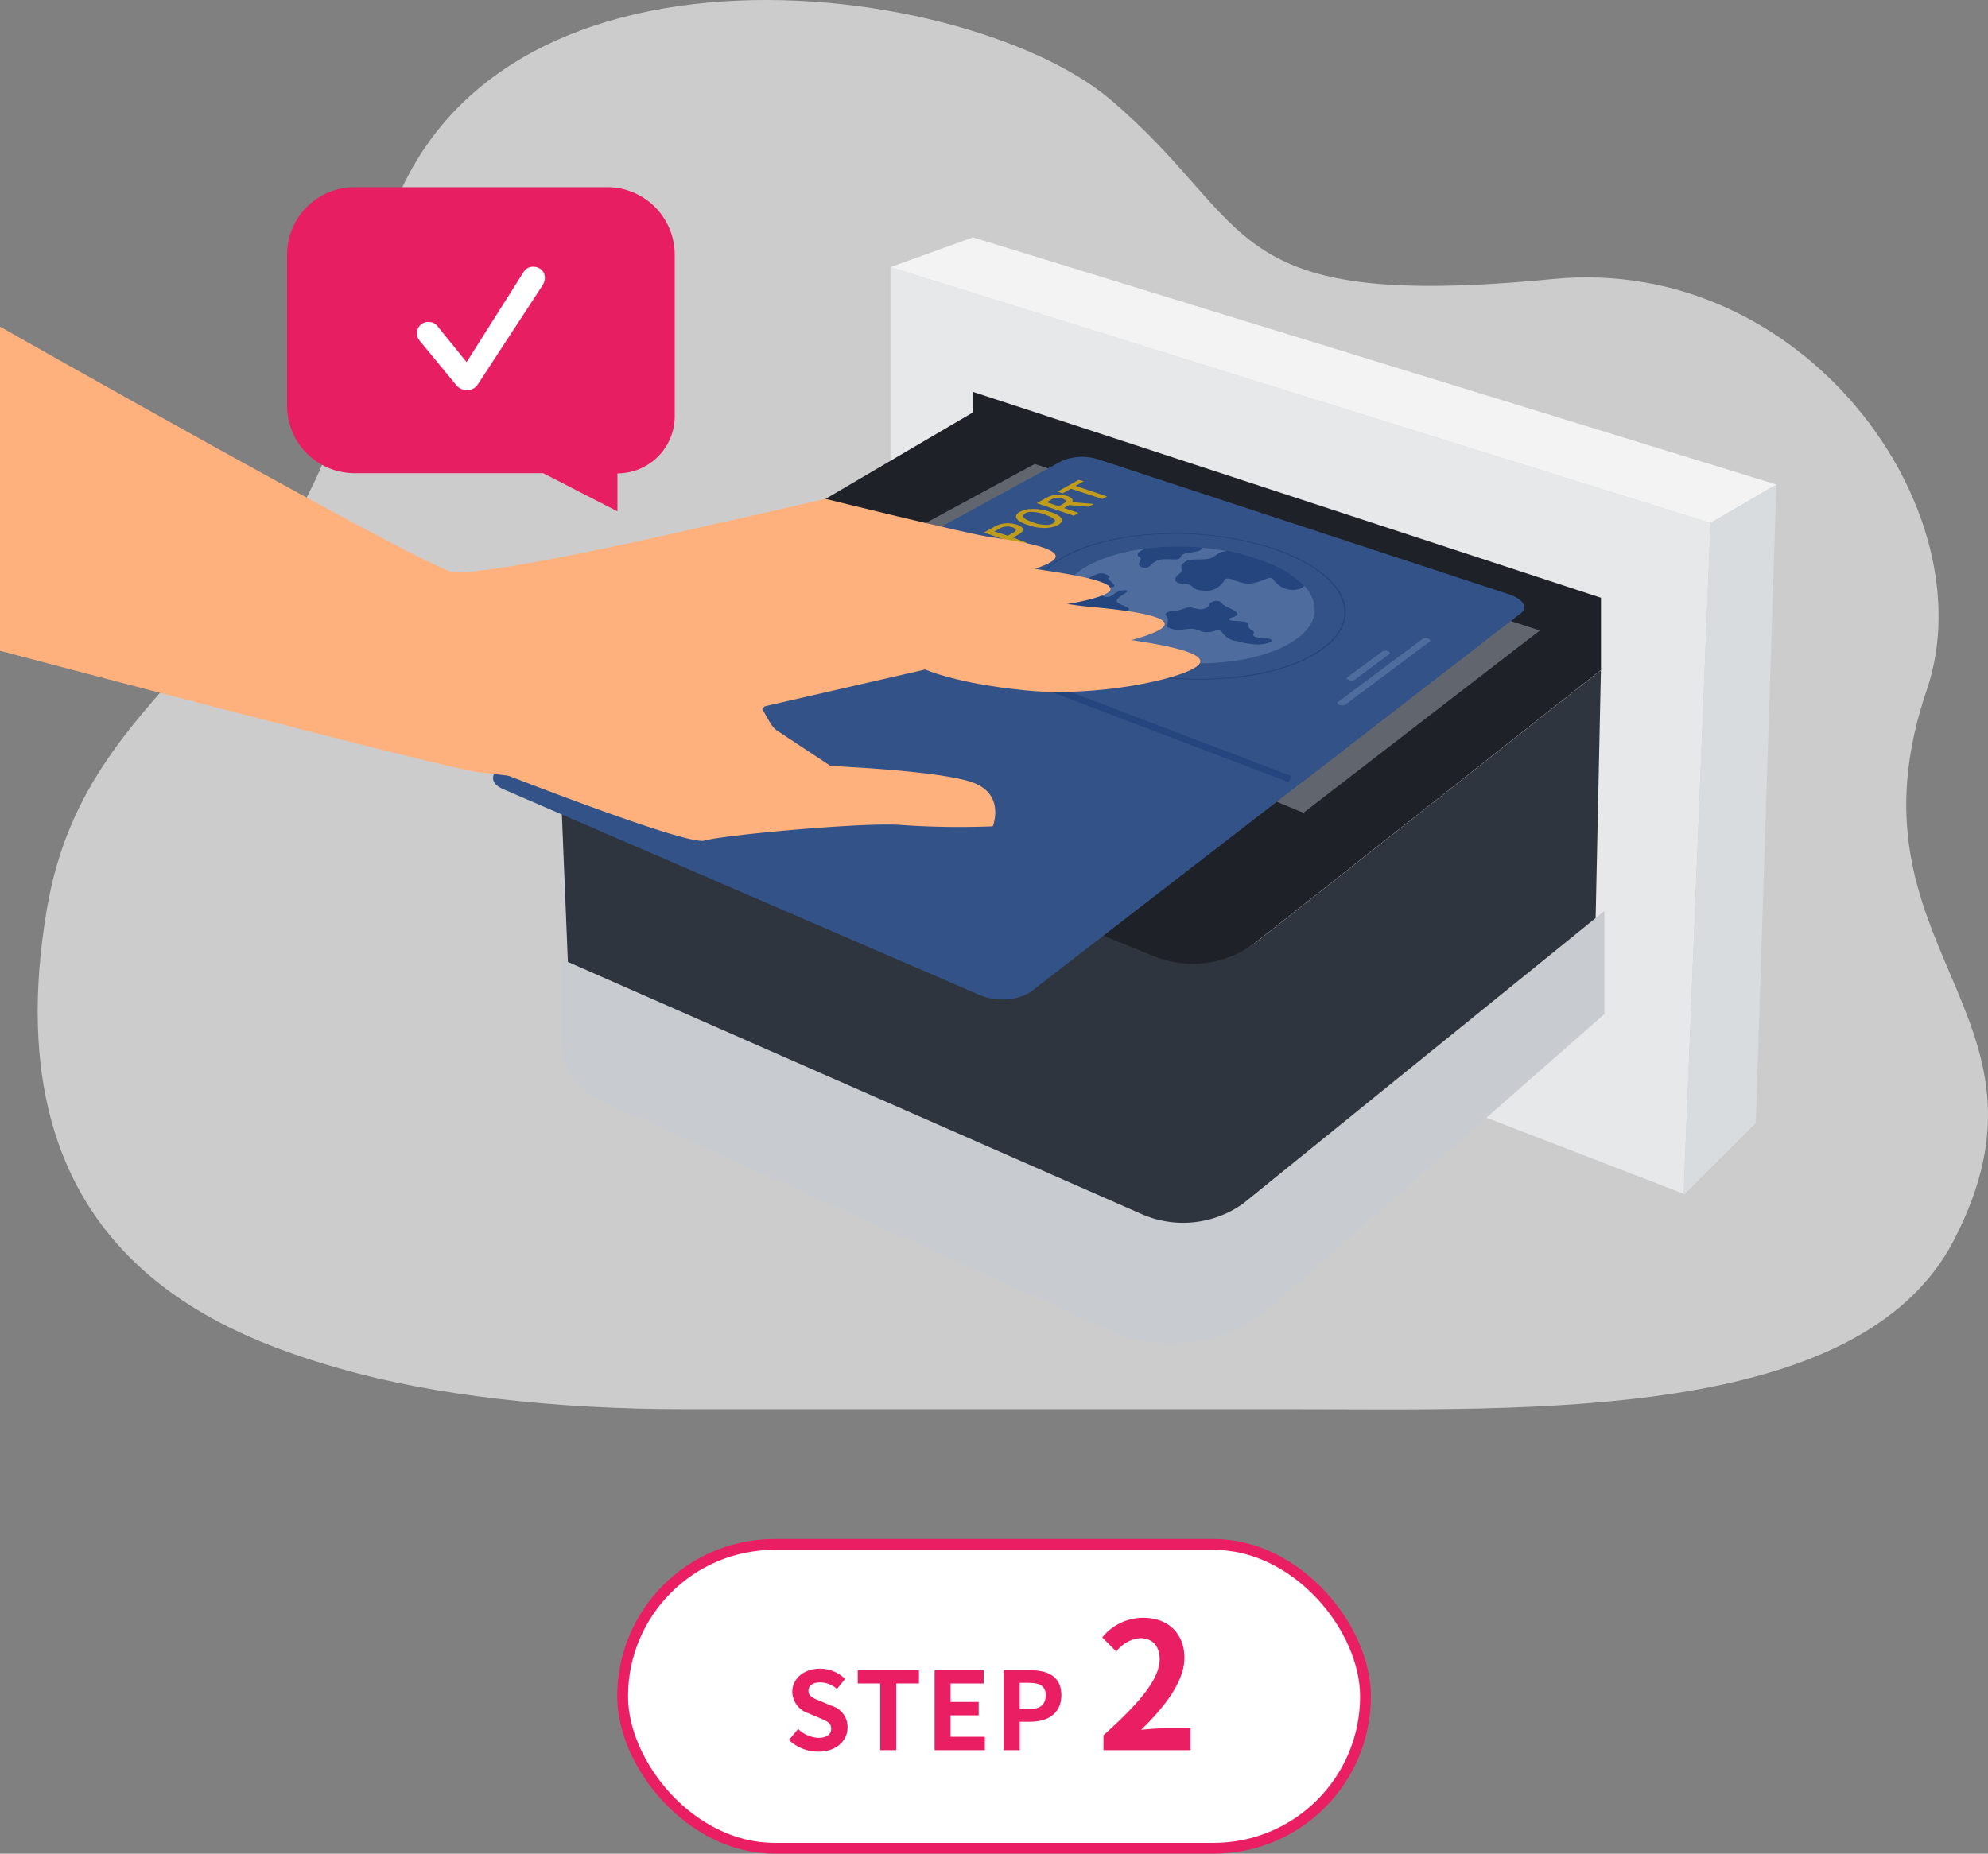 <svg xmlns="http://www.w3.org/2000/svg" width="294.367" height="274.539" viewBox="0 0 294.367 274.539">
  <rect x="0" y="0" width="294.367" height="274.539" fill="#808080" stroke="none"/>
  <g id="グループ_359" data-name="グループ 359" transform="translate(-572.694 -2885.555)">
    <g id="グループ_355" data-name="グループ 355">
      <path id="パス_4588" data-name="パス 4588" d="M674.064,3094.258c-19,0-37-2-51-6-18.74-5.36-51.88-18-43.44-68,6.21-36.76,39.67-37.42,48.44-93s87-45.62,109-27,15.9,31.45,65.63,26.62c37.33-3.62,64.33,34.38,55.3,60.85-13.11,38.47,21.53,47.78,4,81.53-14,27-63,25-98,25Z" fill="rgba(255,255,255,0.6)"/>
      <path id="パス_4589" data-name="パス 4589" d="M821.994,3062.358l-117.44-45.31v-91.93L825.974,2963Z" fill="#e6e8ea"/>
      <path id="パス_4590" data-name="パス 4590" d="M835.724,2957.318l-118.97-36.61-12.2,4.41L825.974,2963Z" fill="#f3f3f3"/>
      <path id="パス_4591" data-name="パス 4591" d="M835.724,2957.318l-3.05,94.56-10.68,10.67,3.98-99.55Z" fill="#d9dcdf"/>
      <path id="パス_4592" data-name="パス 4592" d="M666.214,3044.938l65.73,30.17a30.4,30.4,0,0,0,33.25-5.17l43.55-38.19,1-46.95-51,40.26a15.272,15.272,0,0,1-15.1,1.56l-87.89-38.8c-1.18-9.44.38,23,1.14,43.23a16,16,0,0,0,9.32,13.89Z" fill="#2f353e"/>
      <path id="パス_4593" data-name="パス 4593" d="M661.574,3048.508l75.26,34a22.728,22.728,0,0,0,24.5-3.77l48.93-43v-15.27l-53.46,43.31a15.267,15.267,0,0,1-15.1,1.57l-85.95-37.78v11.92a9.911,9.911,0,0,0,5.82,9.02Z" fill="#c8ccd0"/>
      <path id="パス_4594" data-name="パス 4594" d="M743.614,3027.188l-83.75-34a7.051,7.051,0,0,1-.92-12.62l57.81-33.93v-3.05l93,30.5v10.68l-51,40.26a15.29,15.29,0,0,1-15.14,2.16Z" fill="#1e2127"/>
      <path id="パス_4595" data-name="パス 4595" d="M765.694,3005.938l35-27-74.78-24.67-36.61,19.82Z" fill="#61666e"/>
      <path id="パス_4596" data-name="パス 4596" d="M725.494,3032.308l40.81-31.53-72.87-27-46.24,25.16c-2,1.08-2,2.64,0,3.49l70.61,30.51C720.224,3034.008,723.694,3033.708,725.494,3032.308Z" fill="#335388"/>
      <path id="パス_4597" data-name="パス 4597" d="M797.9,2976.368l-32,24.75-72.97-27.11,37-20.2a7.83,7.83,0,0,1,5.38-.22l60.85,20C798.234,2974.278,799,2975.508,797.9,2976.368Z" fill="#335388"/>
      <path id="パス_4598" data-name="パス 4598" d="M763.694,3000.938l-70.76-26.93" fill="none" stroke="#24457d" stroke-miterlimit="10" stroke-width="1"/>
      <path id="パス_4599" data-name="パス 4599" d="M707.694,2973.638l2.12.78-.79.45-5.7-2.08,1.76-1a3.457,3.457,0,0,1,.84-.35,4.471,4.471,0,0,1,.89-.15,4.407,4.407,0,0,1,.89,0,4.279,4.279,0,0,1,.83.2,2.006,2.006,0,0,1,.63.33.593.593,0,0,1,.153.167.6.6,0,0,1,.077.213.618.618,0,0,1-.17.42,2.3,2.3,0,0,1-.58.44Zm-.8-.29,1-.54a.994.994,0,0,0,.32-.24.313.313,0,0,0,.07-.23.445.445,0,0,0-.15-.2,1.6,1.6,0,0,0-.34-.16,1.848,1.848,0,0,0-.91-.11,1.7,1.7,0,0,0-.49.07,2.008,2.008,0,0,0-.48.18l-1,.54Z" fill="#e81e63"/>
      <path id="パス_4600" data-name="パス 4600" d="M713.754,2970.938l-1.73,1,1,.69-.81.46-4-3,.7-.39,7.32,1.07-.8.46Zm-2.3.57,1.29-.73-3-.48Z" fill="#e81e63"/>
      <path id="パス_4601" data-name="パス 4601" d="M717.554,2968.658l-.34-.09h-.39a4.036,4.036,0,0,0-.5.08l-.68.19c-.29.09-.57.17-.85.23a6.172,6.172,0,0,1-.81.13,5.073,5.073,0,0,1-.78,0,2.792,2.792,0,0,1-.71-.15,1.351,1.351,0,0,1-.51-.29.521.521,0,0,1-.18-.35.579.579,0,0,1,.18-.39,1.727,1.727,0,0,1,.51-.4,3.713,3.713,0,0,1,.8-.32,4.418,4.418,0,0,1,.87-.15,4.845,4.845,0,0,1,.85,0,3.577,3.577,0,0,1,.76.17l-.75.43a2.012,2.012,0,0,0-.42-.11,2.272,2.272,0,0,0-.45,0,1.773,1.773,0,0,0-.45.08,1.882,1.882,0,0,0-.44.18,1.01,1.01,0,0,0-.29.22.236.236,0,0,0-.08.19.209.209,0,0,0,.1.17.69.69,0,0,0,.26.13,1.506,1.506,0,0,0,.75.06,6.365,6.365,0,0,0,1.08-.26,9.184,9.184,0,0,1,1-.25,6.841,6.841,0,0,1,.83-.12,4.566,4.566,0,0,1,.74,0,3.13,3.13,0,0,1,.69.16,1.455,1.455,0,0,1,.53.29.465.465,0,0,1,.18.34.579.579,0,0,1-.18.39,2.207,2.207,0,0,1-.53.4,3.8,3.8,0,0,1-.73.32,4.478,4.478,0,0,1-1.88.19,3.261,3.261,0,0,1-.94-.2l.77-.43a2.406,2.406,0,0,0,.53.12,2.173,2.173,0,0,0,.51,0,2.4,2.4,0,0,0,.48-.11,2.8,2.8,0,0,0,.43-.19c.26-.15.39-.29.39-.41S717.774,2968.738,717.554,2968.658Z" fill="#e81e63"/>
      <path id="パス_4602" data-name="パス 4602" d="M721.184,2966.588a1.391,1.391,0,0,0-.33-.08,1.681,1.681,0,0,0-.39,0,3.85,3.85,0,0,0-.49.08l-.67.19c-.28.08-.56.16-.83.22a7.813,7.813,0,0,1-.8.13,4.944,4.944,0,0,1-.77,0,3.441,3.441,0,0,1-.71-.16,1.5,1.5,0,0,1-.51-.28.477.477,0,0,1-.12-.152.489.489,0,0,1-.05-.188.547.547,0,0,1,.18-.41,1.784,1.784,0,0,1,.5-.38,3.672,3.672,0,0,1,.79-.32,5.009,5.009,0,0,1,.85-.14,4.732,4.732,0,0,1,.84,0,3.477,3.477,0,0,1,.76.17l-.74.41a1.89,1.89,0,0,0-.42-.1,2.172,2.172,0,0,0-.44,0,2.269,2.269,0,0,0-.44.07,1.81,1.81,0,0,0-.43.18,1,1,0,0,0-.29.21.282.282,0,0,0-.08.19.248.248,0,0,0,.11.17.9.9,0,0,0,.26.13,1.713,1.713,0,0,0,.74.06,6.208,6.208,0,0,0,1.07-.26q.491-.15.93-.24a4.924,4.924,0,0,1,.81-.11,3.639,3.639,0,0,1,.74,0,3.245,3.245,0,0,1,.68.16,1.466,1.466,0,0,1,.53.28.466.466,0,0,1,.18.34.605.605,0,0,1-.17.38,2.109,2.109,0,0,1-.52.39,3.552,3.552,0,0,1-.71.31,4.984,4.984,0,0,1-.87.19,4.915,4.915,0,0,1-.94,0,4.107,4.107,0,0,1-.93-.19l.75-.43a2.537,2.537,0,0,0,.53.12,2.173,2.173,0,0,0,.51,0,2.449,2.449,0,0,0,.47-.11,1.951,1.951,0,0,0,.42-.19c.26-.14.38-.28.37-.4S721.414,2966.668,721.184,2966.588Z" fill="#e81e63"/>
      <path id="パス_4603" data-name="パス 4603" d="M722.694,2965.168l2,.77-.73.42-5.56-1.94,1.62-.9a3.508,3.508,0,0,1,.77-.32,4.89,4.89,0,0,1,.85-.14,4.5,4.5,0,0,1,1.65.21,2.573,2.573,0,0,1,.62.31.591.591,0,0,1,.24.35.535.535,0,0,1-.13.39,1.857,1.857,0,0,1-.53.4Zm-.78-.27.88-.49a1.071,1.071,0,0,0,.29-.23.237.237,0,0,0,.024-.1.241.241,0,0,0-.024-.1.374.374,0,0,0-.16-.18,1.276,1.276,0,0,0-.33-.16,2.754,2.754,0,0,0-.41-.1,3.527,3.527,0,0,0-.46,0,2.475,2.475,0,0,0-.47.06,1.872,1.872,0,0,0-.44.18l-.88.49Z" fill="#c09c1d"/>
      <path id="パス_4604" data-name="パス 4604" d="M728.364,2961.418a4.548,4.548,0,0,1,1,.45,1.4,1.4,0,0,1,.51.48.5.5,0,0,1,0,.49,1.22,1.22,0,0,1-.49.46,3.007,3.007,0,0,1-.88.32,5.08,5.08,0,0,1-1.07.13,8.288,8.288,0,0,1-1.2-.09,8.148,8.148,0,0,1-1.26-.32l-.28-.1a4.5,4.5,0,0,1-1-.46,1.256,1.256,0,0,1-.49-.49.482.482,0,0,1,0-.48,1.189,1.189,0,0,1,.5-.45,3.294,3.294,0,0,1,.88-.32,4.6,4.6,0,0,1,1.11-.1,6.125,6.125,0,0,1,1.18.09,7.084,7.084,0,0,1,1.24.32Zm-1,.3a8.931,8.931,0,0,0-.88-.24,4.655,4.655,0,0,0-.78-.09,2.9,2.9,0,0,0-.67,0,1.857,1.857,0,0,0-.54.19.7.7,0,0,0-.29.27.307.307,0,0,0-.04.15.3.3,0,0,0,.04.15,1.408,1.408,0,0,0,.4.32,4.913,4.913,0,0,0,.74.32l.35.15a6.572,6.572,0,0,0,.89.25,5.8,5.8,0,0,0,.79.09,2.88,2.88,0,0,0,.68,0,1.8,1.8,0,0,0,.53-.2c.32-.17.4-.37.24-.57a2.558,2.558,0,0,0-1.16-.63Z" fill="#c09c1d"/>
      <path id="パス_4605" data-name="パス 4605" d="M731.024,2960.358l-.78.44,2.12.71-.67.43-5.49-1.86,1.42-.79a3.832,3.832,0,0,1,.72-.31,5.032,5.032,0,0,1,.77-.15,4.186,4.186,0,0,1,.79,0,3.223,3.223,0,0,1,.8.19,1.55,1.55,0,0,1,.73.41.418.418,0,0,1,0,.5l3.17.26h.05l-.73.42Zm-1.54.18.71-.41a.842.842,0,0,0,.26-.2.227.227,0,0,0,.05-.2.34.34,0,0,0-.15-.17,1.02,1.02,0,0,0-.31-.15,3.338,3.338,0,0,0-.43-.11,2.082,2.082,0,0,0-.42,0,2.056,2.056,0,0,0-.42.07,1.84,1.84,0,0,0-.41.17l-.67.4Z" fill="#c09c1d"/>
      <path id="パス_4606" data-name="パス 4606" d="M733.164,2956.828l-1.22.68,4.67,1.57-.67.38-4.68-1.52-1.22.69-.76-.26,3.12-1.74Z" fill="#c09c1d"/>
      <path id="パス_4607" data-name="パス 4607" d="M778.414,2982.418l-5.19,3.85a1,1,0,0,1-.82,0c-.29-.1-.37-.29-.2-.41l5.21-3.84a1.005,1.005,0,0,1,.8,0C778.484,2982.118,778.584,2982.3,778.414,2982.418Z" fill="#4e6d9e"/>
      <path id="パス_4608" data-name="パス 4608" d="M784.394,2980.568l-12.53,9.37a1,1,0,0,1-.84,0c-.28-.11-.37-.29-.2-.42l12.57-9.38a1,1,0,0,1,.79,0C784.454,2980.278,784.554,2980.448,784.394,2980.568Z" fill="#4e6d9e"/>
      <path id="パス_4609" data-name="パス 4609" d="M768.514,2981.768c-3.39,2.42-8.79,4-15.17,4.35a46.858,46.858,0,0,1-18.33-2.44c-5.29-1.93-8.69-4.65-9.62-7.61s.65-5.66,4.32-7.82,8.79-3.41,14.7-3.68a47.567,47.567,0,0,1,16.82,2.17c5.07,1.7,8.66,4.15,10.09,6.93S771.824,2979.408,768.514,2981.768Zm-38.6-13.45c-3.62,2.13-5.17,4.88-4.27,7.74s4.3,5.61,9.53,7.52a46.179,46.179,0,0,0,18.11,2.41c6.32-.37,11.65-1.91,15-4.3s4.24-5.18,2.8-8-5-5.18-10-6.86a46.875,46.875,0,0,0-16.65-2.15C738.614,2964.938,733.464,2966.228,729.914,2968.318Z" fill="#24457d"/>
      <path id="パス_4610" data-name="パス 4610" d="M758.824,2968.3a23.539,23.539,0,0,1,2.59,1,13.743,13.743,0,0,1,4.39,3c2.37,2.6,2.14,5.61-1.3,8-4.2,2.94-11.9,4.1-19.27,3.21-1-.12-1.93-.27-2.87-.46a32.319,32.319,0,0,1-4.55-1.25,22.075,22.075,0,0,1-3.12-1.31c-2.51-1.37-4.06-3-4.62-4.64a4.208,4.208,0,0,1-.22-1.39,3.659,3.659,0,0,1,.06-.66c.26-1.53,1.42-3,3.51-4.25.27-.16.56-.32.85-.47s.86-.41,1.32-.6a27.038,27.038,0,0,1,6.54-1.65,38.24,38.24,0,0,1,4.6-.32c.82,0,1.65,0,2.48.06.52,0,1,.06,1.55.11,1.24.11,2.48.28,3.69.51A32.356,32.356,0,0,1,758.824,2968.3Z" fill="#4e6d9e"/>
      <path id="パス_4611" data-name="パス 4611" d="M738.114,2974.728c.54.62,2.85.83,1.09,1.49s-2.8,1.1-1.83,1.51,2-.26,3.12.13,1,.82-.27,1.11-2.23.15-2.62.86-1.21.93-2.35.72a2.814,2.814,0,0,0-.55-.06c-2.51-1.37-4.06-3-4.62-4.64a4.208,4.208,0,0,1-.22-1.39,3.654,3.654,0,0,1,.06-.66,3.811,3.811,0,0,1,1.91-.39c2.08,0,1.94-.55,3.28.1s1.84.54,2.4.14a2.585,2.585,0,0,1,2-.66C740.234,2973.158,737.574,2974.118,738.114,2974.728Z" fill="#24457d"/>
      <path id="パス_4612" data-name="パス 4612" d="M751.8,2975.168a1.671,1.671,0,0,1-1.69.58c-1.2-.18-1.13-.43-2.24,0s-2,.19-2.44.57.15.32.2,1-.83.9.44,1.34,2.41-.11,3.42.06,1,.51,2.08.47,1.49-.63,2-.1a3.139,3.139,0,0,0,2.3,1.43,12.667,12.667,0,0,0,2.93.49c1.4,0,2.57-.44,2.06-.75s-2.08-.11-2.48-.49.41-.5-.39-.93-.17-.86-.78-1.13-2.41-.07-2.52-.42,1.69-.36,1.12-1-1.72-.76-2.22-1.43S751.574,2974.748,751.8,2975.168Z" fill="#24457d"/>
      <path id="パス_4613" data-name="パス 4613" d="M758.824,2968.3a23.539,23.539,0,0,1,2.59,1,13.743,13.743,0,0,1,4.39,3,1.267,1.267,0,0,1-.82.51,3.431,3.431,0,0,1-3.74-1.44c-.54-.68-1.34.31-3.23.58s-3.43-1.27-4-.5a3.061,3.061,0,0,1-3.16,1.58c-2-.12-1.14-.9-2.82-1s-1.59-.82-.72-1.48-.29-.93.77-1.73,3.28,0,4.44-.89,1.54-.68,1.54-.68a.883.883,0,0,1,.35-.14A32.327,32.327,0,0,1,758.824,2968.3Z" fill="#24457d"/>
      <path id="パス_4614" data-name="パス 4614" d="M750.754,2966.658c-.29.94-2.88.49-3.17,1.29s-1.39.28-2.94.47-1.64,1.64-2.83,1.16.32-1.06-.43-1.55.6-1.07.6-1.07a.562.562,0,0,1,.13-.15,38.189,38.189,0,0,1,4.6-.32c.82,0,1.65,0,2.48.06C749.694,2966.568,750.244,2966.608,750.754,2966.658Z" fill="#24457d"/>
      <path id="パス_4615" data-name="パス 4615" d="M736.994,2971a1.692,1.692,0,0,0-2-.34c-1.34.46-.85.62-1.72,1s-.36.89,1.11.86,3.66.29,3.25-.35S736.484,2971.388,736.994,2971Z" fill="#24457d"/>
      <path id="パス_4616" data-name="パス 4616" d="M572.694,2933.938s63.29,35.89,67.07,36.34c5.81.66,39.74-7.34,39.74-7.34s8.34,17.68,9.34,19.88-3.05,13.06-19.52,15.59-12.09,3.15-25.86,1.5c-5.77-.75-70.77-17.97-70.77-17.97Z" fill="#ffb17d"/>
      <path id="パス_4617" data-name="パス 4617" d="M675.814,2963.808l19.11-4.37s20.66,5.11,24.45,5.67,11.37,1.67,9.28,3.43-12.68,3.93-21.44,3.06-12.52-2.66-12.52-2.66l-17.14,3.69Z" fill="#ffb17d"/>
      <path id="パス_4618" data-name="パス 4618" d="M679.694,2965.988l21-1.88s22.09,5.24,26.18,5.85,12.26,1.83,9.82,3.4-14.18,3.29-23.66,2.26-13.34-2.79-13.34-2.79l-19,2.94Z" fill="#ffb17d"/>
      <path id="パス_4619" data-name="パス 4619" d="M680.354,2973.778l23.43-3.41s25.07,4.58,29.69,5,13.84,1.33,11.22,3.26-15.65,4.59-26.33,4-15.21-2.33-15.21-2.33l-21.09,4.5Z" fill="#ffb17d"/>
      <path id="パス_4620" data-name="パス 4620" d="M681.794,2977.008l28.21-3.48s24.47,6,29,6.65,13.48,2,11,4-15,4.65-25.4,3.63-14.91-3.1-14.91-3.1l-25.78,5.91Z" fill="#ffb17d"/>
      <path id="パス_4621" data-name="パス 4621" d="M643.944,2998.868s30.31,12,33.05,11.18,24.31-2.81,29.39-2.29a124.2,124.2,0,0,0,13.31.18s1.84-4.54-2.7-6.39-21.3-2.54-21.3-2.54l-8-5.29c-1.61-1.06-2.7-6.39-7.24-8.24s-18.23-3-23.38,0S643.944,2998.868,643.944,2998.868Z" fill="#ffb17d"/>
      <path id="パス_4622" data-name="パス 4622" d="M662.6,2913.278H625.2a10,10,0,0,0-10,10v22.36a10,10,0,0,0,10,10h27.92l11,5.65v-5.62a8.481,8.481,0,0,0,8.48-8.48v-23.88a10,10,0,0,0-10-10.03Z" fill="#e81e63"/>
      <path id="パス_4623" data-name="パス 4623" d="M640.234,2942.568l-5.29-6.42a2.2,2.2,0,0,1-.39-.61,1.793,1.793,0,0,1-.11-.62,1.611,1.611,0,0,1,.49-1.21,1.689,1.689,0,0,1,1.22-.47,1.662,1.662,0,0,1,1.36.67l4.27,5.28,8.38-13.25a1.951,1.951,0,0,1,.65-.68,1.87,1.87,0,0,1,2.08.27,1.6,1.6,0,0,1,.48,1.19,1.62,1.62,0,0,1-.1.56,2.417,2.417,0,0,1-.28.59l-9.55,14.62a1.841,1.841,0,0,1-1.62.84,2,2,0,0,1-1.59-.76Z" fill="#fff"/>
    </g>
    <g id="グループ_358" data-name="グループ 358">
      <rect id="長方形_141" data-name="長方形 141" width="110" height="45" rx="22.5" transform="translate(664.888 3114.292)" fill="#fff" stroke="#e91e63" stroke-miterlimit="10" stroke-width="1.604"/>
      <g id="グループ_357" data-name="グループ 357">
        <g id="グループ_356" data-name="グループ 356">
          <path id="パス_4624" data-name="パス 4624" d="M689.515,3143.258l1.36-1.633a4.662,4.662,0,0,0,3.009,1.313c1.233,0,1.889-.529,1.889-1.361,0-.881-.72-1.152-1.777-1.6l-1.584-.673a3.43,3.43,0,0,1-2.4-3.185c0-1.937,1.7-3.426,4.1-3.426a5.254,5.254,0,0,1,3.714,1.521l-1.2,1.489a3.775,3.775,0,0,0-2.513-.977c-1.04,0-1.712.465-1.712,1.249,0,.848.848,1.152,1.856,1.552l1.553.657a3.271,3.271,0,0,1,2.385,3.217c0,1.937-1.616,3.585-4.354,3.585A6.31,6.31,0,0,1,689.515,3143.258Z" fill="#e91e63"/>
          <path id="パス_4625" data-name="パス 4625" d="M703.036,3134.886h-3.33v-1.968h9.06v1.968h-3.361v9.876h-2.369Z" fill="#e91e63"/>
          <path id="パス_4626" data-name="パス 4626" d="M711.082,3132.918h7.268v1.968h-4.9v2.737h4.162v1.986h-4.162v3.168h5.074v1.985h-7.444Z" fill="#e91e63"/>
          <path id="パス_4627" data-name="パス 4627" d="M721.323,3132.918h3.889c2.625,0,4.642.912,4.642,3.713,0,2.7-2.033,3.922-4.578,3.922h-1.585v4.209h-2.368Zm3.793,5.762c1.632,0,2.417-.689,2.417-2.049,0-1.376-.865-1.841-2.5-1.841h-1.345v3.89Z" fill="#e91e63"/>
          <path id="パス_4628" data-name="パス 4628" d="M736.088,3142.552c5.226-4.68,8.32-8.294,8.32-11.258,0-1.95-1.066-3.12-2.886-3.12a4.984,4.984,0,0,0-3.536,1.976l-2.08-2.081a7.8,7.8,0,0,1,6.11-2.912c3.64,0,6.058,2.341,6.058,5.929,0,3.484-2.886,7.228-6.4,10.66.962-.1,2.236-.208,3.12-.208h4.186v3.224h-12.9Z" fill="#e91e63"/>
        </g>
      </g>
    </g>
  </g>
</svg>
